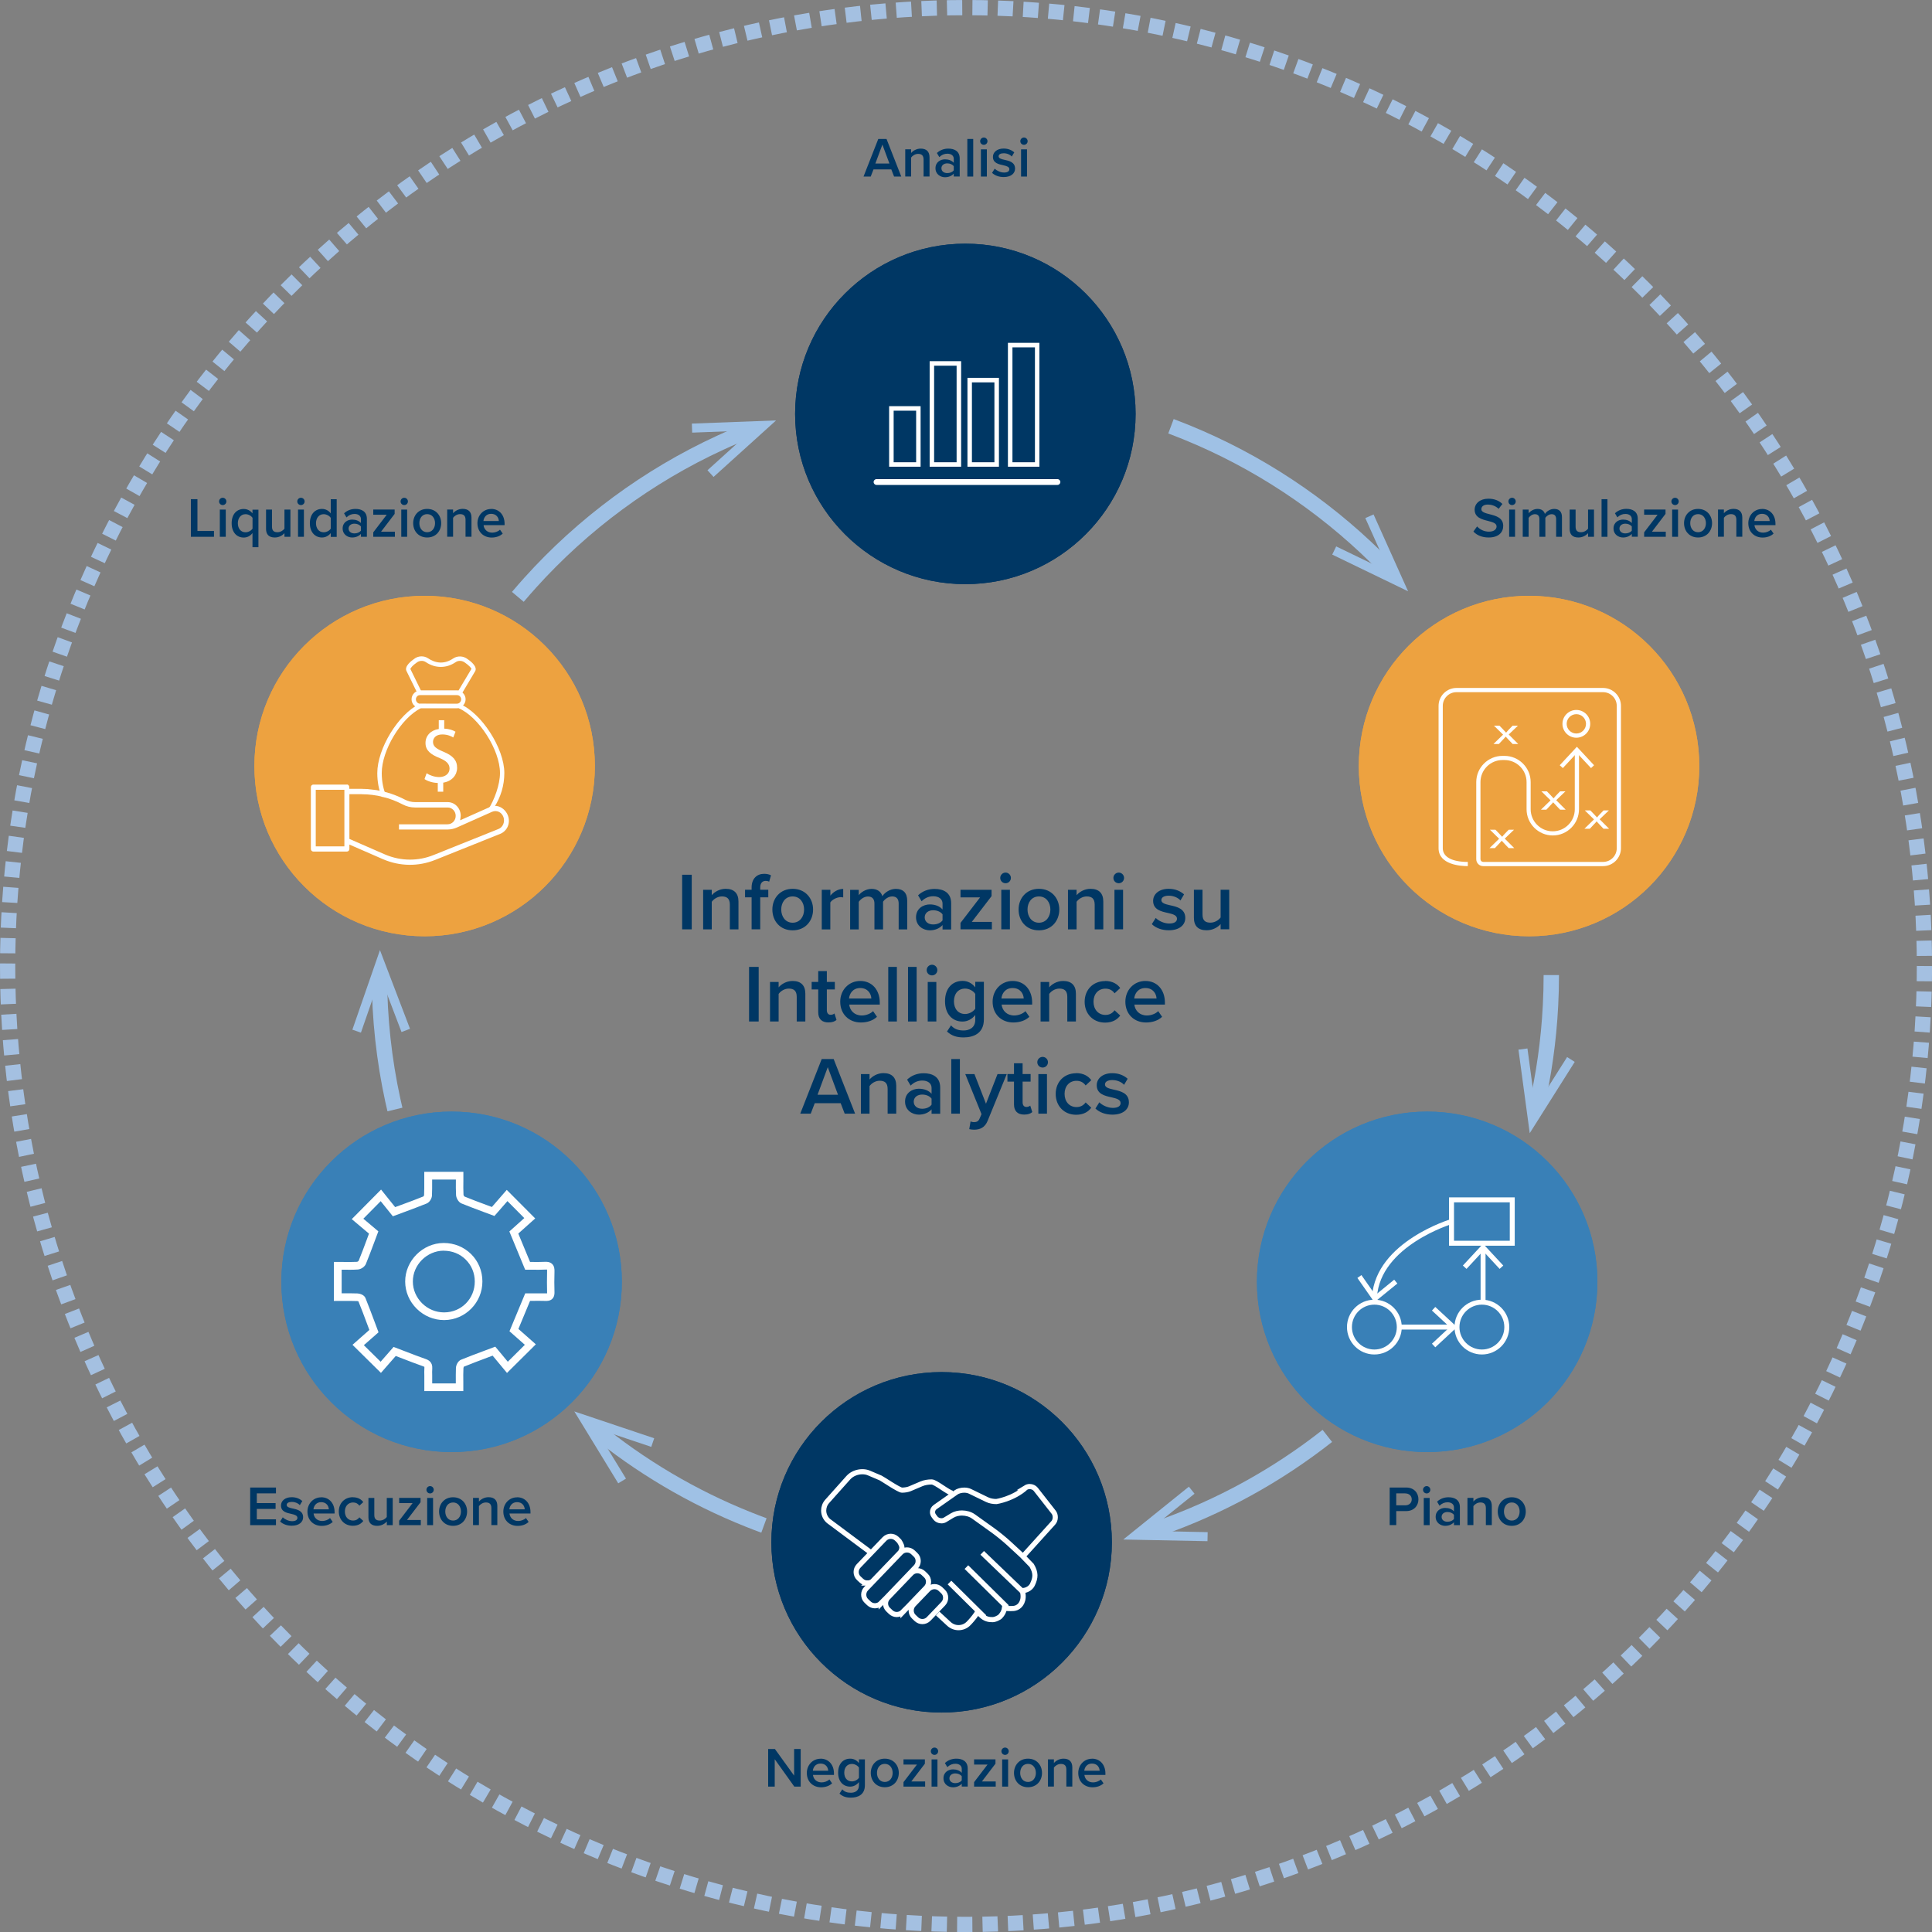 <?xml version="1.0" encoding="UTF-8"?>
<svg id="Layer_2" data-name="Layer 2" xmlns="http://www.w3.org/2000/svg" viewBox="0 0 311.75 311.75">
  <rect x="0" y="0" width="311.75" height="311.75" fill="#808080" stroke="none"/>
  <defs>
    <style>
      .cls-1 {
        fill: #eda240;
      }

      .cls-2 {
        stroke: #9fc1e5;
        stroke-width: 2.48px;
      }

      .cls-2, .cls-3, .cls-4, .cls-5 {
        fill: none;
        stroke-miterlimit: 10;
      }

      .cls-3 {
        stroke: #a4c0e1;
        stroke-dasharray: 2.46 1.64;
        stroke-width: 2.46px;
      }

      .cls-6 {
        fill: #003764;
      }

      .cls-4 {
        stroke-width: .8px;
      }

      .cls-4, .cls-5 {
        stroke: #fff;
      }

      .cls-5 {
        stroke-width: .83px;
      }

      .cls-7 {
        fill: #fff;
      }

      .cls-8 {
        fill: #9fc1e5;
      }

      .cls-9 {
        fill: #3980b7;
      }
    </style>
  </defs>
  <g id="Layer_5" data-name="Layer 5">
    <g>
      <g>
        <path class="cls-6" d="M238.35,84.95c.42.45,1.07.84,1.92.84s1.22-.43,1.22-.83c0-.55-.65-.71-1.38-.9-.99-.25-2.16-.54-2.16-1.82,0-1,.88-1.77,2.21-1.77.95,0,1.71.3,2.27.85l-.61.79c-.47-.47-1.12-.69-1.76-.69s-1.03.3-1.03.75.62.63,1.34.81c1,.25,2.19.56,2.19,1.88,0,1.01-.71,1.87-2.35,1.87-1.12,0-1.93-.39-2.46-.96l.59-.82Z"/>
        <path class="cls-6" d="M243.4,80.91c0-.33.27-.59.59-.59s.59.26.59.59-.26.59-.59.59-.59-.26-.59-.59ZM243.52,86.62v-4.39h.95v4.39h-.95Z"/>
        <path class="cls-6" d="M251.1,86.62v-2.86c0-.47-.21-.79-.72-.79-.43,0-.83.3-1.02.58v3.07h-.96v-2.86c0-.47-.21-.79-.73-.79-.42,0-.81.3-1.01.59v3.06h-.95v-4.39h.95v.6c.18-.27.76-.71,1.43-.71s1.06.33,1.2.81c.25-.4.84-.81,1.49-.81.81,0,1.26.44,1.26,1.33v3.17h-.95Z"/>
        <path class="cls-6" d="M256.25,86.62v-.58c-.32.35-.86.69-1.56.69-.95,0-1.41-.49-1.41-1.39v-3.11h.96v2.76c0,.68.35.89.88.89.48,0,.9-.27,1.13-.57v-3.08h.96v4.39h-.96Z"/>
        <path class="cls-6" d="M258.43,86.62v-6.07h.95v6.07h-.95Z"/>
        <path class="cls-6" d="M263.31,86.62v-.47c-.33.37-.84.58-1.42.58-.72,0-1.53-.48-1.53-1.46s.81-1.43,1.53-1.43c.59,0,1.1.19,1.42.56v-.65c0-.51-.42-.82-1.03-.82-.49,0-.92.18-1.3.55l-.39-.66c.51-.48,1.15-.71,1.85-.71.97,0,1.83.41,1.83,1.59v2.91h-.95ZM263.31,84.96c-.22-.3-.63-.46-1.05-.46-.54,0-.94.31-.94.79s.4.78.94.78c.42,0,.83-.15,1.05-.45v-.66Z"/>
        <path class="cls-6" d="M265.3,86.62v-.72l2.17-2.84h-2.17v-.84h3.45v.7l-2.19,2.87h2.23v.83h-3.48Z"/>
        <path class="cls-6" d="M269.7,80.91c0-.33.27-.59.59-.59s.59.26.59.59-.26.59-.59.59-.59-.26-.59-.59ZM269.82,86.62v-4.39h.95v4.39h-.95Z"/>
        <path class="cls-6" d="M271.74,84.42c0-1.25.86-2.3,2.26-2.3s2.26,1.05,2.26,2.3-.85,2.31-2.26,2.31-2.26-1.05-2.26-2.31ZM275.27,84.42c0-.77-.45-1.46-1.27-1.46s-1.26.68-1.26,1.46.45,1.46,1.26,1.46,1.27-.68,1.27-1.46Z"/>
        <path class="cls-6" d="M280.18,86.62v-2.75c0-.68-.35-.91-.88-.91-.49,0-.91.29-1.13.59v3.06h-.95v-4.39h.95v.6c.29-.35.85-.71,1.55-.71.95,0,1.42.51,1.42,1.41v3.09h-.96Z"/>
        <path class="cls-6" d="M284.33,82.12c1.32,0,2.16,1.01,2.16,2.39v.23h-3.39c.07.66.57,1.21,1.4,1.21.43,0,.94-.17,1.25-.48l.44.63c-.44.42-1.08.64-1.78.64-1.32,0-2.3-.92-2.3-2.31,0-1.27.93-2.3,2.23-2.3ZM283.09,84.07h2.47c-.02-.52-.37-1.16-1.24-1.16-.82,0-1.19.63-1.24,1.16Z"/>
      </g>
      <g>
        <path class="cls-6" d="M224.24,246.1v-6.07h2.66c1.27,0,1.98.87,1.98,1.9s-.72,1.9-1.98,1.9h-1.6v2.26h-1.06ZM226.76,240.97h-1.46v1.93h1.46c.6,0,1.04-.38,1.04-.96s-.44-.96-1.04-.96Z"/>
        <path class="cls-6" d="M229.62,240.39c0-.33.27-.59.59-.59s.59.26.59.59-.26.59-.59.59-.59-.26-.59-.59ZM229.74,246.1v-4.39h.95v4.39h-.95Z"/>
        <path class="cls-6" d="M234.61,246.1v-.47c-.33.37-.84.58-1.42.58-.72,0-1.53-.48-1.53-1.46s.81-1.43,1.53-1.43c.59,0,1.1.19,1.42.56v-.65c0-.51-.42-.82-1.03-.82-.49,0-.92.18-1.3.56l-.39-.66c.51-.48,1.15-.71,1.85-.71.97,0,1.83.41,1.83,1.59v2.91h-.95ZM234.61,244.44c-.22-.3-.63-.46-1.05-.46-.54,0-.94.31-.94.79s.4.78.94.78c.42,0,.83-.15,1.05-.45v-.66Z"/>
        <path class="cls-6" d="M239.76,246.1v-2.75c0-.68-.35-.91-.88-.91-.49,0-.91.29-1.13.59v3.06h-.96v-4.39h.96v.6c.29-.35.85-.71,1.55-.71.95,0,1.42.51,1.42,1.41v3.09h-.96Z"/>
        <path class="cls-6" d="M241.68,243.9c0-1.25.86-2.3,2.26-2.3s2.26,1.05,2.26,2.3-.85,2.31-2.26,2.31-2.26-1.05-2.26-2.31ZM245.21,243.9c0-.77-.45-1.46-1.27-1.46s-1.26.68-1.26,1.46.45,1.46,1.26,1.46,1.27-.68,1.27-1.46Z"/>
      </g>
      <g>
        <path class="cls-6" d="M128.17,288.29l-3.16-4.42v4.42h-1.06v-6.07h1.09l3.1,4.3v-4.3h1.06v6.07h-1.03Z"/>
        <path class="cls-6" d="M132.41,283.78c1.32,0,2.16,1.01,2.16,2.39v.23h-3.39c.07.66.57,1.21,1.4,1.21.43,0,.94-.17,1.25-.48l.44.63c-.44.42-1.08.64-1.78.64-1.32,0-2.3-.92-2.3-2.31,0-1.27.93-2.3,2.23-2.3ZM131.17,285.73h2.47c-.02-.52-.37-1.16-1.24-1.16-.82,0-1.19.63-1.24,1.16Z"/>
        <path class="cls-6" d="M135.91,288.72c.35.41.81.56,1.39.56.63,0,1.3-.29,1.3-1.19v-.53c-.34.44-.84.73-1.41.73-1.12,0-1.95-.81-1.95-2.25s.82-2.26,1.95-2.26c.56,0,1.06.25,1.41.72v-.61h.96v4.17c0,1.58-1.17,2.01-2.26,2.01-.75,0-1.3-.16-1.84-.65l.45-.69ZM138.6,285.22c-.21-.33-.68-.59-1.13-.59-.75,0-1.24.56-1.24,1.41s.48,1.41,1.24,1.41c.45,0,.92-.26,1.13-.59v-1.64Z"/>
        <path class="cls-6" d="M140.51,286.08c0-1.25.86-2.3,2.26-2.3s2.26,1.05,2.26,2.3-.85,2.31-2.26,2.31-2.26-1.05-2.26-2.31ZM144.04,286.08c0-.77-.45-1.46-1.27-1.46s-1.26.68-1.26,1.46.45,1.46,1.26,1.46,1.27-.68,1.27-1.46Z"/>
        <path class="cls-6" d="M145.79,288.29v-.72l2.17-2.84h-2.17v-.84h3.45v.7l-2.19,2.87h2.23v.83h-3.48Z"/>
        <path class="cls-6" d="M150.2,282.58c0-.33.27-.59.59-.59s.59.26.59.59-.26.59-.59.59-.59-.26-.59-.59ZM150.32,288.29v-4.39h.95v4.39h-.95Z"/>
        <path class="cls-6" d="M155.19,288.29v-.47c-.33.37-.84.58-1.42.58-.72,0-1.53-.48-1.53-1.46s.81-1.43,1.53-1.43c.59,0,1.1.19,1.42.56v-.65c0-.51-.42-.82-1.03-.82-.49,0-.92.18-1.3.55l-.39-.66c.51-.48,1.15-.71,1.85-.71.97,0,1.83.41,1.83,1.59v2.91h-.96ZM155.19,286.62c-.22-.3-.63-.46-1.05-.46-.54,0-.94.31-.94.79s.4.78.94.78c.42,0,.83-.15,1.05-.45v-.66Z"/>
        <path class="cls-6" d="M157.18,288.29v-.72l2.17-2.84h-2.17v-.84h3.45v.7l-2.19,2.87h2.23v.83h-3.48Z"/>
        <path class="cls-6" d="M161.59,282.58c0-.33.27-.59.59-.59s.59.26.59.59-.26.59-.59.59-.59-.26-.59-.59ZM161.71,288.29v-4.39h.96v4.39h-.96Z"/>
        <path class="cls-6" d="M163.62,286.08c0-1.25.86-2.3,2.26-2.3s2.26,1.05,2.26,2.3-.85,2.31-2.26,2.31-2.26-1.05-2.26-2.31ZM167.15,286.08c0-.77-.45-1.46-1.27-1.46s-1.26.68-1.26,1.46.45,1.46,1.26,1.46,1.27-.68,1.27-1.46Z"/>
        <path class="cls-6" d="M172.07,288.29v-2.75c0-.68-.35-.91-.88-.91-.49,0-.91.29-1.13.59v3.06h-.96v-4.39h.96v.6c.29-.35.85-.71,1.55-.71.95,0,1.42.51,1.42,1.41v3.09h-.96Z"/>
        <path class="cls-6" d="M176.21,283.78c1.32,0,2.16,1.01,2.16,2.39v.23h-3.39c.07.66.57,1.21,1.4,1.21.43,0,.94-.17,1.25-.48l.44.63c-.44.42-1.08.64-1.78.64-1.32,0-2.3-.92-2.3-2.31,0-1.27.93-2.3,2.23-2.3ZM174.97,285.73h2.47c-.02-.52-.37-1.16-1.24-1.16-.82,0-1.19.63-1.24,1.16Z"/>
      </g>
      <g>
        <path class="cls-6" d="M40.37,246.1v-6.07h4.16v.94h-3.09v1.57h3.03v.94h-3.03v1.68h3.09v.94h-4.16Z"/>
        <path class="cls-6" d="M45.64,244.84c.31.32.92.62,1.49.62s.86-.21.86-.54c0-.38-.46-.52-1-.64-.75-.16-1.65-.36-1.65-1.35,0-.72.62-1.34,1.73-1.34.75,0,1.31.26,1.71.62l-.4.67c-.26-.3-.75-.53-1.3-.53-.5,0-.82.18-.82.49,0,.34.44.46.95.57.76.16,1.7.38,1.7,1.42,0,.77-.65,1.36-1.83,1.36-.75,0-1.43-.24-1.88-.68l.44-.69Z"/>
        <path class="cls-6" d="M51.83,241.6c1.32,0,2.16,1.01,2.16,2.39v.23h-3.39c.07.66.57,1.21,1.4,1.21.43,0,.94-.17,1.25-.48l.44.63c-.44.42-1.08.64-1.78.64-1.32,0-2.3-.92-2.3-2.31,0-1.27.93-2.3,2.23-2.3ZM50.59,243.55h2.47c-.02-.52-.37-1.16-1.24-1.16-.82,0-1.19.63-1.24,1.16Z"/>
        <path class="cls-6" d="M56.94,241.6c.85,0,1.37.36,1.68.78l-.63.58c-.25-.35-.58-.52-1.01-.52-.8,0-1.33.6-1.33,1.46s.53,1.46,1.33,1.46c.43,0,.76-.18,1.01-.52l.63.58c-.31.42-.83.78-1.68.78-1.34,0-2.27-.97-2.27-2.31s.94-2.3,2.27-2.3Z"/>
        <path class="cls-6" d="M62.42,246.1v-.58c-.32.35-.86.69-1.56.69-.95,0-1.41-.49-1.41-1.39v-3.11h.95v2.76c0,.68.35.89.88.89.48,0,.9-.27,1.13-.57v-3.08h.96v4.39h-.96Z"/>
        <path class="cls-6" d="M64.41,246.1v-.72l2.17-2.84h-2.17v-.84h3.45v.7l-2.19,2.87h2.23v.83h-3.48Z"/>
        <path class="cls-6" d="M68.81,240.39c0-.33.27-.59.59-.59s.59.26.59.59-.26.59-.59.59-.59-.26-.59-.59ZM68.93,246.1v-4.39h.95v4.39h-.95Z"/>
        <path class="cls-6" d="M70.85,243.9c0-1.25.86-2.3,2.26-2.3s2.26,1.05,2.26,2.3-.85,2.31-2.26,2.31-2.26-1.05-2.26-2.31ZM74.38,243.9c0-.77-.45-1.46-1.27-1.46s-1.26.68-1.26,1.46.45,1.46,1.26,1.46,1.27-.68,1.27-1.46Z"/>
        <path class="cls-6" d="M79.29,246.1v-2.75c0-.68-.35-.91-.88-.91-.49,0-.91.29-1.13.59v3.06h-.95v-4.39h.95v.6c.29-.35.85-.71,1.55-.71.95,0,1.42.51,1.42,1.41v3.09h-.96Z"/>
        <path class="cls-6" d="M83.44,241.6c1.32,0,2.16,1.01,2.16,2.39v.23h-3.39c.07.66.57,1.21,1.4,1.21.43,0,.94-.17,1.25-.48l.44.63c-.44.42-1.08.64-1.78.64-1.32,0-2.3-.92-2.3-2.31,0-1.27.93-2.3,2.23-2.3ZM82.2,243.55h2.47c-.02-.52-.37-1.16-1.24-1.16-.82,0-1.19.63-1.24,1.16Z"/>
      </g>
      <g>
        <path class="cls-6" d="M30.8,86.62v-6.07h1.06v5.13h2.67v.94h-3.74Z"/>
        <path class="cls-6" d="M35.35,80.91c0-.33.27-.59.59-.59s.59.26.59.59-.26.59-.59.59-.59-.26-.59-.59ZM35.47,86.62v-4.39h.96v4.39h-.96Z"/>
        <path class="cls-6" d="M41.7,88.3h-.96v-2.28c-.35.47-.85.72-1.41.72-1.14,0-1.95-.86-1.95-2.31s.81-2.3,1.95-2.3c.57,0,1.08.27,1.41.71v-.6h.96v6.07ZM40.75,83.56c-.21-.33-.68-.59-1.13-.59-.75,0-1.24.61-1.24,1.46s.48,1.46,1.24,1.46c.45,0,.92-.27,1.13-.59v-1.74Z"/>
        <path class="cls-6" d="M45.9,86.62v-.58c-.32.35-.86.69-1.56.69-.95,0-1.41-.49-1.41-1.39v-3.11h.96v2.76c0,.68.35.89.88.89.48,0,.9-.27,1.13-.57v-3.08h.96v4.39h-.96Z"/>
        <path class="cls-6" d="M47.97,80.91c0-.33.27-.59.59-.59s.59.26.59.59-.26.59-.59.59-.59-.26-.59-.59ZM48.09,86.62v-4.39h.95v4.39h-.95Z"/>
        <path class="cls-6" d="M53.37,86.62v-.6c-.34.44-.85.71-1.41.71-1.13,0-1.96-.86-1.96-2.3s.82-2.31,1.96-2.31c.55,0,1.06.25,1.41.72v-2.28h.96v6.07h-.96ZM53.37,83.56c-.22-.33-.68-.59-1.14-.59-.75,0-1.24.61-1.24,1.46s.48,1.46,1.24,1.46c.45,0,.92-.25,1.14-.58v-1.75Z"/>
        <path class="cls-6" d="M58.24,86.62v-.47c-.33.37-.84.58-1.42.58-.72,0-1.53-.48-1.53-1.46s.81-1.43,1.53-1.43c.59,0,1.1.19,1.42.56v-.65c0-.51-.42-.82-1.03-.82-.49,0-.92.18-1.3.56l-.39-.66c.51-.48,1.15-.71,1.85-.71.97,0,1.83.41,1.83,1.59v2.91h-.95ZM58.24,84.96c-.22-.3-.63-.46-1.05-.46-.54,0-.94.31-.94.79s.4.78.94.78c.42,0,.83-.15,1.05-.45v-.66Z"/>
        <path class="cls-6" d="M60.23,86.62v-.72l2.17-2.84h-2.17v-.84h3.45v.7l-2.19,2.87h2.23v.83h-3.48Z"/>
        <path class="cls-6" d="M64.64,80.91c0-.33.27-.59.59-.59s.59.26.59.59-.26.59-.59.59-.59-.26-.59-.59ZM64.75,86.62v-4.39h.95v4.39h-.95Z"/>
        <path class="cls-6" d="M66.67,84.42c0-1.25.86-2.3,2.26-2.3s2.26,1.05,2.26,2.3-.85,2.31-2.26,2.31-2.26-1.05-2.26-2.31ZM70.2,84.42c0-.77-.45-1.46-1.27-1.46s-1.26.68-1.26,1.46.45,1.46,1.26,1.46,1.27-.68,1.27-1.46Z"/>
        <path class="cls-6" d="M75.12,86.62v-2.75c0-.68-.35-.91-.88-.91-.49,0-.91.29-1.13.59v3.06h-.95v-4.39h.95v.6c.29-.35.85-.71,1.55-.71.95,0,1.42.51,1.42,1.41v3.09h-.96Z"/>
        <path class="cls-6" d="M79.26,82.12c1.32,0,2.16,1.01,2.16,2.39v.23h-3.39c.07.66.57,1.21,1.4,1.21.43,0,.94-.17,1.25-.48l.44.63c-.44.42-1.08.64-1.78.64-1.32,0-2.3-.92-2.3-2.31,0-1.27.93-2.3,2.23-2.3ZM78.02,84.07h2.47c-.02-.52-.37-1.16-1.24-1.16-.82,0-1.19.63-1.24,1.16Z"/>
      </g>
      <g>
        <path class="cls-6" d="M144.27,28.49l-.45-1.16h-2.87l-.45,1.16h-1.16l2.38-6.07h1.33l2.38,6.07h-1.16ZM142.39,23.32l-1.14,3.07h2.27l-1.14-3.07Z"/>
        <path class="cls-6" d="M149.03,28.49v-2.75c0-.68-.35-.91-.88-.91-.49,0-.91.29-1.13.59v3.06h-.95v-4.39h.95v.6c.29-.35.85-.71,1.55-.71.95,0,1.42.51,1.42,1.41v3.09h-.96Z"/>
        <path class="cls-6" d="M153.9,28.49v-.47c-.33.37-.84.58-1.42.58-.72,0-1.53-.48-1.53-1.46s.81-1.43,1.53-1.43c.59,0,1.1.19,1.42.56v-.65c0-.51-.42-.82-1.03-.82-.49,0-.92.18-1.3.55l-.39-.66c.51-.48,1.15-.71,1.85-.71.97,0,1.83.41,1.83,1.59v2.91h-.96ZM153.9,26.82c-.22-.3-.63-.46-1.05-.46-.54,0-.94.31-.94.79s.4.78.94.78c.42,0,.83-.15,1.05-.45v-.66Z"/>
        <path class="cls-6" d="M156.09,28.49v-6.07h.95v6.07h-.95Z"/>
        <path class="cls-6" d="M158.16,22.78c0-.33.27-.59.59-.59s.59.26.59.59-.26.59-.59.59-.59-.26-.59-.59ZM158.28,28.49v-4.39h.96v4.39h-.96Z"/>
        <path class="cls-6" d="M160.52,27.22c.31.32.92.62,1.49.62s.86-.21.86-.54c0-.38-.46-.52-1-.64-.75-.16-1.65-.36-1.65-1.35,0-.72.62-1.34,1.73-1.34.75,0,1.31.26,1.71.62l-.4.67c-.26-.3-.75-.53-1.3-.53-.5,0-.82.18-.82.49,0,.34.44.46.95.57.76.16,1.7.38,1.7,1.42,0,.77-.65,1.36-1.83,1.36-.75,0-1.43-.24-1.88-.68l.44-.69Z"/>
        <path class="cls-6" d="M164.64,22.78c0-.33.27-.59.59-.59s.59.26.59.59-.26.59-.59.59-.59-.26-.59-.59ZM164.76,28.49v-4.39h.96v4.39h-.96Z"/>
      </g>
      <g>
        <path class="cls-2" d="M188.95,68.78c1.57.59,3.12,1.22,4.65,1.89,11.37,4.97,21.57,12.11,30.09,20.9.25.26.5.52.75.78"/>
        <polygon class="cls-8" points="214.97 89.49 215.61 88.17 224.23 92.34 220.31 83.6 221.64 83.01 227.21 95.41 214.97 89.49"/>
      </g>
      <g>
        <path class="cls-2" d="M83.56,96.31c.65-.77,1.32-1.53,2-2.29,8.54-9.47,18.97-17.2,30.7-22.6,1.67-.77,3.36-1.49,5.08-2.16"/>
        <polygon class="cls-8" points="115.14 76.96 114.16 75.88 121.27 69.45 111.69 69.81 111.64 68.35 125.23 67.84 115.14 76.96"/>
      </g>
      <g>
        <path class="cls-2" d="M63.73,179.03c-.12-.49-.23-.99-.34-1.48-1.41-6.48-2.16-13.21-2.17-20.11"/>
        <polygon class="cls-8" points="66.16 166.01 64.79 166.53 61.38 157.58 58.24 166.63 56.86 166.15 61.31 153.31 66.16 166.01"/>
      </g>
      <g>
        <path class="cls-2" d="M123.27,246.15c-.82-.3-1.64-.61-2.45-.94-9.12-3.63-17.54-8.64-25.01-14.77"/>
        <polygon class="cls-8" points="105.56 232.08 105.09 233.47 96.01 230.42 101.01 238.59 99.76 239.35 92.67 227.75 105.56 232.08"/>
      </g>
      <g>
        <path class="cls-2" d="M214.18,231.7c-.51.4-1.03.8-1.56,1.2-8.2,6.18-17.45,11.06-27.42,14.32"/>
        <polygon class="cls-8" points="191.84 239.89 192.75 241.03 185.29 247.03 194.87 247.23 194.84 248.69 181.25 248.42 191.84 239.89"/>
      </g>
      <g>
        <path class="cls-2" d="M250.32,157.34c0,1.66-.04,3.31-.13,4.94-.29,5.66-1.08,11.2-2.33,16.56"/>
        <polygon class="cls-8" points="245.02 169.37 246.47 169.18 247.75 178.67 252.87 170.57 254.1 171.35 246.84 182.85 245.02 169.37"/>
      </g>
      <circle class="cls-1" cx="246.73" cy="123.61" r="27.47"/>
      <circle class="cls-1" cx="68.52" cy="123.61" r="27.47"/>
      <circle class="cls-9" cx="230.29" cy="206.84" r="27.47"/>
      <circle class="cls-6" cx="151.94" cy="248.87" r="27.47"/>
      <circle class="cls-6" cx="155.77" cy="66.79" r="27.47"/>
      <circle class="cls-9" cx="72.87" cy="206.84" r="27.47"/>
      <circle class="cls-1" cx="246.73" cy="123.61" r="27.47"/>
      <circle class="cls-1" cx="68.52" cy="123.61" r="27.47"/>
      <circle class="cls-9" cx="230.29" cy="206.84" r="27.47"/>
      <circle class="cls-6" cx="151.94" cy="248.87" r="27.47"/>
      <circle class="cls-6" cx="155.77" cy="66.79" r="27.47"/>
      <circle class="cls-9" cx="72.87" cy="206.84" r="27.47"/>
      <g>
        <path class="cls-6" d="M110.07,149.96v-8.81h1.55v8.81h-1.55Z"/>
        <path class="cls-6" d="M117.77,149.96v-3.99c0-.99-.5-1.32-1.28-1.32-.71,0-1.32.42-1.64.86v4.45h-1.39v-6.38h1.39v.87c.42-.5,1.24-1.03,2.25-1.03,1.37,0,2.06.74,2.06,2.05v4.49h-1.39Z"/>
        <path class="cls-6" d="M122.67,144.79v5.17h-1.39v-5.17h-1.06v-1.22h1.06v-.36c0-1.43.85-2.21,2.02-2.21.44,0,.83.09,1.11.25l-.3,1.02c-.16-.09-.36-.13-.55-.13-.54,0-.89.36-.89,1.07v.36h1.3v1.22h-1.3Z"/>
        <path class="cls-6" d="M124.63,146.76c0-1.82,1.26-3.34,3.28-3.34s3.29,1.52,3.29,3.34-1.24,3.36-3.29,3.36-3.28-1.52-3.28-3.36ZM129.75,146.76c0-1.12-.66-2.11-1.85-2.11s-1.84.99-1.84,2.11.66,2.13,1.84,2.13,1.85-.99,1.85-2.13Z"/>
        <path class="cls-6" d="M132.6,149.96v-6.38h1.39v.94c.48-.61,1.24-1.08,2.07-1.08v1.37c-.12-.03-.26-.04-.44-.04-.58,0-1.36.4-1.64.85v4.35h-1.39Z"/>
        <path class="cls-6" d="M145.01,149.96v-4.16c0-.69-.3-1.15-1.04-1.15-.62,0-1.2.44-1.48.85v4.47h-1.39v-4.16c0-.69-.3-1.15-1.06-1.15-.61,0-1.18.44-1.47.86v4.45h-1.39v-6.38h1.39v.87c.26-.4,1.11-1.03,2.07-1.03s1.53.48,1.74,1.18c.37-.58,1.22-1.18,2.17-1.18,1.18,0,1.84.63,1.84,1.93v4.61h-1.39Z"/>
        <path class="cls-6" d="M152.09,149.96v-.69c-.48.54-1.22.85-2.06.85-1.04,0-2.22-.7-2.22-2.11s1.18-2.07,2.22-2.07c.86,0,1.6.28,2.06.82v-.95c0-.74-.61-1.19-1.49-1.19-.71,0-1.33.26-1.89.81l-.57-.96c.74-.7,1.67-1.03,2.68-1.03,1.41,0,2.66.59,2.66,2.31v4.23h-1.39ZM152.09,147.54c-.32-.44-.91-.66-1.52-.66-.78,0-1.36.45-1.36,1.15s.58,1.14,1.36,1.14c.61,0,1.2-.22,1.52-.66v-.96Z"/>
        <path class="cls-6" d="M154.99,149.96v-1.04l3.16-4.12h-3.16v-1.22h5.01v1.02l-3.19,4.16h3.24v1.2h-5.06Z"/>
        <path class="cls-6" d="M161.4,141.66c0-.48.4-.86.86-.86s.86.38.86.86-.38.86-.86.86-.86-.38-.86-.86ZM161.57,149.96v-6.38h1.39v6.38h-1.39Z"/>
        <path class="cls-6" d="M164.36,146.76c0-1.82,1.26-3.34,3.28-3.34s3.29,1.52,3.29,3.34-1.24,3.36-3.29,3.36-3.28-1.52-3.28-3.36ZM169.49,146.76c0-1.12-.66-2.11-1.85-2.11s-1.84.99-1.84,2.11.66,2.13,1.84,2.13,1.85-.99,1.85-2.13Z"/>
        <path class="cls-6" d="M176.64,149.96v-3.99c0-.99-.5-1.32-1.28-1.32-.71,0-1.32.42-1.64.86v4.45h-1.39v-6.38h1.39v.87c.42-.5,1.24-1.03,2.25-1.03,1.37,0,2.06.74,2.06,2.05v4.49h-1.39Z"/>
        <path class="cls-6" d="M179.66,141.66c0-.48.4-.86.86-.86s.86.38.86.86-.38.86-.86.86-.86-.38-.86-.86ZM179.83,149.96v-6.38h1.39v6.38h-1.39Z"/>
        <path class="cls-6" d="M186.49,148.12c.45.46,1.33.9,2.17.9s1.26-.3,1.26-.78c0-.55-.67-.75-1.45-.92-1.1-.24-2.4-.53-2.4-1.96,0-1.04.9-1.94,2.51-1.94,1.08,0,1.9.38,2.48.9l-.58.98c-.38-.44-1.1-.77-1.89-.77-.73,0-1.19.26-1.19.71,0,.49.63.66,1.39.83,1.11.24,2.47.55,2.47,2.06,0,1.12-.94,1.98-2.66,1.98-1.08,0-2.07-.34-2.74-.99l.63-1Z"/>
        <path class="cls-6" d="M196.96,149.96v-.85c-.46.52-1.26,1-2.26,1-1.37,0-2.05-.71-2.05-2.02v-4.52h1.39v4.02c0,.99.5,1.29,1.28,1.29.7,0,1.31-.4,1.64-.83v-4.48h1.39v6.38h-1.39Z"/>
        <path class="cls-6" d="M120.87,164.83v-8.81h1.55v8.81h-1.55Z"/>
        <path class="cls-6" d="M128.56,164.83v-3.99c0-.99-.5-1.32-1.28-1.32-.71,0-1.32.42-1.64.86v4.45h-1.39v-6.38h1.39v.87c.42-.5,1.24-1.03,2.25-1.03,1.37,0,2.06.74,2.06,2.05v4.49h-1.39Z"/>
        <path class="cls-6" d="M132.03,163.35v-3.69h-1.06v-1.22h1.06v-1.74h1.39v1.74h1.29v1.22h-1.29v3.34c0,.44.21.75.61.75.26,0,.52-.11.62-.22l.33,1.04c-.25.24-.66.41-1.31.41-1.07,0-1.64-.58-1.64-1.64Z"/>
        <path class="cls-6" d="M138.81,158.29c1.92,0,3.15,1.47,3.15,3.48v.33h-4.93c.11.96.83,1.76,2.04,1.76.62,0,1.36-.25,1.81-.7l.63.91c-.63.61-1.57.92-2.59.92-1.92,0-3.34-1.33-3.34-3.36,0-1.85,1.35-3.34,3.24-3.34ZM137.01,161.12h3.59c-.03-.75-.54-1.69-1.8-1.69-1.19,0-1.73.91-1.8,1.69Z"/>
        <path class="cls-6" d="M143.33,164.83v-8.81h1.39v8.81h-1.39Z"/>
        <path class="cls-6" d="M146.52,164.83v-8.81h1.39v8.81h-1.39Z"/>
        <path class="cls-6" d="M149.53,156.53c0-.48.4-.86.86-.86s.86.38.86.86-.38.86-.86.86-.86-.38-.86-.86ZM149.7,164.83v-6.38h1.39v6.38h-1.39Z"/>
        <path class="cls-6" d="M153.46,165.46c.52.59,1.18.82,2.02.82.91,0,1.89-.42,1.89-1.73v-.77c-.49.63-1.22,1.06-2.05,1.06-1.63,0-2.83-1.18-2.83-3.28s1.19-3.28,2.83-3.28c.81,0,1.53.37,2.05,1.04v-.89h1.39v6.05c0,2.3-1.7,2.92-3.28,2.92-1.08,0-1.89-.24-2.67-.95l.65-1ZM157.37,160.38c-.3-.48-.99-.86-1.64-.86-1.1,0-1.8.82-1.8,2.05s.7,2.05,1.8,2.05c.65,0,1.33-.38,1.64-.86v-2.38Z"/>
        <path class="cls-6" d="M163.4,158.29c1.92,0,3.15,1.47,3.15,3.48v.33h-4.93c.11.96.83,1.76,2.04,1.76.62,0,1.36-.25,1.81-.7l.63.91c-.63.61-1.57.92-2.59.92-1.92,0-3.34-1.33-3.34-3.36,0-1.85,1.35-3.34,3.24-3.34ZM161.6,161.12h3.59c-.03-.75-.54-1.69-1.8-1.69-1.19,0-1.73.91-1.8,1.69Z"/>
        <path class="cls-6" d="M172.22,164.83v-3.99c0-.99-.5-1.32-1.28-1.32-.71,0-1.32.42-1.64.86v4.45h-1.39v-6.38h1.39v.87c.42-.5,1.24-1.03,2.25-1.03,1.37,0,2.06.74,2.06,2.05v4.49h-1.39Z"/>
        <path class="cls-6" d="M178.32,158.29c1.24,0,2,.53,2.44,1.14l-.91.85c-.36-.5-.85-.75-1.47-.75-1.16,0-1.93.87-1.93,2.11s.77,2.13,1.93,2.13c.62,0,1.11-.26,1.47-.75l.91.85c-.45.61-1.2,1.14-2.44,1.14-1.94,0-3.3-1.41-3.3-3.36s1.36-3.34,3.3-3.34Z"/>
        <path class="cls-6" d="M184.82,158.29c1.92,0,3.15,1.47,3.15,3.48v.33h-4.93c.11.96.83,1.76,2.04,1.76.62,0,1.36-.25,1.81-.7l.63.91c-.63.61-1.57.92-2.59.92-1.92,0-3.34-1.33-3.34-3.36,0-1.85,1.35-3.34,3.24-3.34ZM183.03,161.12h3.59c-.03-.75-.54-1.69-1.8-1.69-1.19,0-1.73.91-1.8,1.69Z"/>
        <path class="cls-6" d="M136.3,179.7l-.65-1.69h-4.18l-.65,1.69h-1.69l3.46-8.81h1.93l3.46,8.81h-1.69ZM133.57,172.2l-1.65,4.45h3.3l-1.65-4.45Z"/>
        <path class="cls-6" d="M143.23,179.7v-3.99c0-.99-.5-1.32-1.28-1.32-.71,0-1.32.42-1.64.86v4.45h-1.39v-6.38h1.39v.87c.42-.5,1.24-1.03,2.25-1.03,1.37,0,2.06.74,2.06,2.05v4.49h-1.39Z"/>
        <path class="cls-6" d="M150.32,179.7v-.69c-.48.54-1.22.85-2.06.85-1.04,0-2.22-.7-2.22-2.11s1.18-2.07,2.22-2.07c.86,0,1.6.28,2.06.82v-.95c0-.74-.61-1.19-1.49-1.19-.71,0-1.33.26-1.89.81l-.57-.96c.74-.7,1.67-1.03,2.68-1.03,1.41,0,2.66.59,2.66,2.31v4.23h-1.39ZM150.32,177.28c-.32-.44-.91-.66-1.52-.66-.78,0-1.36.45-1.36,1.15s.58,1.14,1.36,1.14c.61,0,1.2-.22,1.52-.66v-.96Z"/>
        <path class="cls-6" d="M153.5,179.7v-8.81h1.39v8.81h-1.39Z"/>
        <path class="cls-6" d="M156.62,180.96c.15.07.37.11.53.11.44,0,.73-.13.91-.56l.32-.73-2.62-6.46h1.48l1.86,4.78,1.86-4.78h1.49l-3.08,7.53c-.44,1.08-1.2,1.43-2.19,1.44-.2,0-.58-.04-.78-.09l.21-1.24Z"/>
        <path class="cls-6" d="M163.62,178.22v-3.69h-1.06v-1.22h1.06v-1.74h1.39v1.74h1.29v1.22h-1.29v3.34c0,.44.21.75.61.75.26,0,.52-.11.62-.22l.33,1.04c-.25.24-.66.41-1.31.41-1.07,0-1.64-.58-1.64-1.64Z"/>
        <path class="cls-6" d="M167.38,171.4c0-.48.4-.86.86-.86s.86.38.86.86-.38.86-.86.86-.86-.38-.86-.86ZM167.55,179.7v-6.38h1.39v6.38h-1.39Z"/>
        <path class="cls-6" d="M173.65,173.16c1.24,0,2,.53,2.44,1.14l-.91.85c-.36-.5-.85-.75-1.47-.75-1.16,0-1.93.87-1.93,2.11s.77,2.13,1.93,2.13c.62,0,1.11-.26,1.47-.75l.91.85c-.45.61-1.2,1.14-2.44,1.14-1.94,0-3.3-1.41-3.3-3.36s1.36-3.34,3.3-3.34Z"/>
        <path class="cls-6" d="M177.39,177.87c.45.46,1.33.9,2.17.9s1.26-.3,1.26-.78c0-.55-.67-.75-1.45-.92-1.1-.24-2.4-.53-2.4-1.96,0-1.04.9-1.94,2.51-1.94,1.08,0,1.9.38,2.48.9l-.58.98c-.38-.44-1.1-.77-1.89-.77-.73,0-1.19.26-1.19.71,0,.49.63.66,1.39.83,1.11.24,2.47.55,2.47,2.06,0,1.12-.94,1.98-2.66,1.98-1.08,0-2.07-.34-2.74-.99l.63-1Z"/>
      </g>
      <g>
        <rect class="cls-4" x="234.22" y="193.61" width="9.8" height="7"/>
        <g>
          <line class="cls-4" x1="239.31" y1="201.57" x2="239.31" y2="210.03"/>
          <polygon class="cls-7" points="236.05 204.21 236.64 204.75 239.31 201.87 241.98 204.75 242.57 204.21 239.31 200.7 236.05 204.21"/>
        </g>
        <g>
          <line class="cls-4" x1="234.24" y1="214.14" x2="225.79" y2="214.14"/>
          <polygon class="cls-7" points="231.6 210.89 231.06 211.47 233.94 214.14 231.06 216.82 231.6 217.4 235.11 214.14 231.6 210.89"/>
        </g>
        <circle class="cls-4" cx="239.12" cy="214.14" r="4.02"/>
        <circle class="cls-4" cx="221.77" cy="214.14" r="4.02"/>
        <g>
          <path class="cls-4" d="M234.22,197.11s-11.85,3.56-12.43,12.16"/>
          <polygon class="cls-7" points="219.03 206.21 219.68 205.75 221.93 208.97 224.97 206.49 225.48 207.11 221.77 210.13 219.03 206.21"/>
        </g>
      </g>
      <path class="cls-7" d="M74.79,224.47h-6.32v-2.48c-.01-.42-.02-.85.01-1.27,0-.12,0-.16,0-.16h0s-.05-.04-.25-.11c-1.05-.37-2.09-.77-3.28-1.23l-1.09-.42-2.39,2.73-4.59-4.53,2.72-2.4-.33-.88c-.5-1.35-.95-2.54-1.43-3.72-.06-.03-.15-.06-.21-.06-.73-.03-1.47-.02-2.23-.02h-1.53s0-6.29,0-6.29h1.49c.75.01,1.51.02,2.26-.02.07-.01.21-.1.25-.16.44-1.08.86-2.19,1.32-3.44l.35-.95-2.78-2.34,4.73-4.77,2.27,2.83,1.01-.37c1.3-.48,2.45-.9,3.57-1.36,0-.01.08-.14.09-.19.04-.74.03-1.49.03-2.26v-1.51s6.31,0,6.31,0v1.46c-.01.74-.02,1.49.02,2.23,0,.08.09.24.15.29,1.1.45,2.24.88,3.51,1.35l.92.34,2.4-2.76,4.59,4.61-2.73,2.44,1.9,4.58h.34c.65,0,1.36.02,2.06-.02.19-.01.77-.04,1.17.35.36.35.38.85.37,1.2-.04,1.18-.03,2.37,0,3.38,0,.17.01.68-.35,1.04-.36.36-.88.34-1.05.34-.73-.02-1.46-.02-2.14-.01h-.4s-1.88,4.53-1.88,4.53l2.81,2.48-.47.47c-1.27,1.27-2.43,2.41-3.7,3.67l-.48.48-2.32-2.79-.91.34c-1.37.52-2.57.96-3.75,1.45.02,0-.05.15-.05.22-.04.72-.03,1.45-.02,2.2v1.5ZM69.71,223.23h3.84v-.25c0-.78-.01-1.53.02-2.27.03-.48.35-1.11.82-1.3,1.19-.49,2.4-.94,3.79-1.46l1.74-.65,2.02,2.43c.93-.92,1.82-1.8,2.75-2.73l-2.48-2.19,2.54-6.11h1.22c.69,0,1.43-.01,2.18,0,.05,0,.1,0,.13,0,0-.02,0-.06,0-.12-.02-1.03-.04-2.24,0-3.45,0-.15,0-.23-.02-.27-.02,0-.05,0-.12,0-.03,0-.06,0-.1,0-.73.04-1.47.03-2.14.02h-1.16s-2.55-6.17-2.55-6.17l2.41-2.16-2.72-2.74-2.1,2.4-1.72-.64c-1.28-.48-2.44-.91-3.59-1.38-.49-.2-.85-.86-.88-1.34-.04-.77-.04-1.54-.03-2.31v-.21s-3.83,0-3.83,0v.26c0,.8.01,1.57-.03,2.34-.02.45-.37,1.07-.86,1.27-1.14.46-2.29.89-3.61,1.38l-1.84.68-1.96-2.44-2.8,2.83,2.42,2.04-.66,1.76c-.47,1.25-.89,2.38-1.35,3.5-.19.46-.79.87-1.32.9-.78.05-1.56.04-2.35.03h-.24s0,3.81,0,3.81h.28c.78,0,1.53-.01,2.29.02.39.02,1.07.24,1.27.74.49,1.22.96,2.45,1.48,3.85l.63,1.68-2.37,2.08,2.71,2.67,2.09-2.39,1.91.73c1.17.45,2.19.85,3.24,1.21.5.17,1.15.52,1.09,1.53-.03.39-.02.78-.01,1.16v1.26ZM57.81,209.91s0,0,0,0c0,0,0,0,0,0ZM71.66,213.01c-1.66,0-3.22-.65-4.42-1.83-1.19-1.18-1.85-2.73-1.86-4.37-.02-3.36,2.82-6.22,6.19-6.24h.04c1.68,0,3.24.64,4.41,1.79,1.17,1.16,1.82,2.73,1.82,4.41h0c.01,3.41-2.74,6.21-6.14,6.24h-.05ZM71.61,201.81h-.03c-2.7.02-4.98,2.3-4.96,4.99,0,1.31.54,2.55,1.49,3.5.96.95,2.22,1.47,3.55,1.47h.04c2.76-.02,4.92-2.22,4.91-4.99h0c0-1.35-.52-2.6-1.46-3.53-.93-.93-2.19-1.43-3.54-1.43Z"/>
      <g>
        <path class="cls-5" d="M151.31,260.36l1.82,1.68c.44.4.99.6,1.54.6.61,0,1.22-.24,1.66-.72l.29-.31c.25-.27,1.02-1.19,1.11-1.52l.7.65c.44.4.99.6,1.54.6.63.09,1.35-.43,1.35-.43.48-.46.71-.99.77-1.44.19.05.37.08.56.08.61,0,1.23.11,1.81-.4,0,0,1.01-.79.49-2.48,1.28-.07,1.65-1,1.65-1,.53-1.12.56-1.88-.12-3.06l-1.56-1.61M153.71,240.96c-.73-.12-2.74-1.83-3.37-1.83-.57,0-1.15.09-1.65.3l-1.88.8c-.31.13-.79.22-1.27.22-.48,0-3.13-1.82-3.44-1.96l-1.88-.8c-.34-.15-.71-.21-1.07-.21-.42,0-.83.08-1.22.24-.39.16-.74.39-1.03.71l-3.42,3.83c-.38.42-.57.96-.57,1.48,0,.63.27,1.25.78,1.69l6.83,5.09M139.96,255.44c-.35,0-.69-.13-.96-.38l-.42-.39c-.29-.27-.43-.63-.43-1.01,0-.35.13-.69.38-.96l4.19-4.37c.27-.28.64-.43,1.01-.43.35,0,.69.13.96.38l.41.4s.43.63.43,1.01c0,.28-.09.55-.25.79-.01.01-4.52,4.71-4.52,4.71-.24.17-.52.26-.81.26ZM142.19,258.68c-.27.28-.64.43-1.01.43-.35,0-.69-.13-.96-.38l-.42-.4h0c-.29-.27-.43-.63-.43-1.01,0-.35.13-.69.38-.96,0,0,5.59-5.82,5.63-5.87.27-.26.61-.39.97-.39.35,0,.69.13.96.38l.42.4c.29.27.43.63.43,1.01,0,.35-.13.69-.38.96l-5.59,5.84ZM145.71,260.09c-.27.28-.64.43-1.01.43-.35,0-.69-.13-.96-.38l-.42-.4c-.29-.27-.43-.63-.43-1.01,0-.31.11-.61.31-.86l3.89-4.06c.26-.24.59-.36.93-.36.35,0,.69.13.96.38l.42.4c.29.27.43.63.43,1.01,0,.35-.13.69-.38.96l-3.74,3.9ZM152.21,258.77l-2.36,2.46c-.27.28-.64.43-1.01.43-.35,0-.69-.13-.96-.38l-.42-.4c-.29-.27-.43-.63-.43-1.01,0-.35.13-.69.38-.96l2.36-2.46c.27-.28.64-.43,1.01-.43.35,0,.69.13.96.38l.42.4c.29.27.43.63.43,1.01,0,.35-.13.69-.38.96ZM165.53,240.04c.18-.11.4-.17.62-.17.38,0,.76.17.98.45l2.89,3.69c.17.21.26.51.26.82,0,.35-.12.69-.33.91l-4.88,5.4-2.22-2.05c-.69-.64-1.84-1.58-2.61-2.13l-3.17-2.27c-.54-.38-1.19-.54-1.84-.55-.55,0-1.11.12-1.59.41l-1.14.69c-.18.11-.38.16-.6.16-.38,0-.77-.18-.98-.47l-.25-.34h0c-.13-.18-.2-.38-.2-.59,0-.31.14-.61.42-.81l3.39-2.38c.29-.21.81-.36,1.31-.36.34,0,.67.07.9.18l2.76,1.34c.47.23,1,.32,1.53.32,0,0,2.68-.39,4.76-2.25Z"/>
        <line class="cls-5" x1="164.92" y1="256.74" x2="158.49" y2="250.57"/>
        <line class="cls-5" x1="162.49" y1="259.33" x2="155.94" y2="252.87"/>
        <line class="cls-5" x1="158.85" y1="260.94" x2="153.21" y2="255.36"/>
      </g>
      <g>
        <g>
          <path class="cls-7" d="M70.64,127.76v-1.42c-.8-.02-1.65-.28-2.14-.63l.34-.94c.51.34,1.24.61,2.02.62,1,0,1.68-.57,1.68-1.37,0-.77-.54-1.26-1.58-1.69-1.43-.57-2.31-1.22-2.3-2.45,0-1.17.85-2.05,2.14-2.25v-1.42s.88,0,.88,0v1.36c.83.04,1.41.26,1.82.5l-.36.93c-.29-.17-.87-.49-1.77-.49-1.08,0-1.49.63-1.5,1.2,0,.73.51,1.1,1.73,1.61,1.44.6,2.17,1.34,2.16,2.59,0,1.11-.79,2.15-2.24,2.38v1.46s-.9,0-.9,0Z"/>
          <path class="cls-7" d="M73.71,114.26h-5.88c-.78,0-1.42-.64-1.42-1.42s.64-1.42,1.42-1.42h5.88c.78,0,1.42.64,1.42,1.42s-.64,1.42-1.42,1.42ZM67.82,112.14c-.39,0-.71.32-.71.71s.32.71.71.71h5.88c.39,0,.71-.32.71-.71s-.32-.71-.71-.71h-5.88Z"/>
          <path class="cls-7" d="M78.76,130.63c-.33.79.3.06.31.1.22.04.49-.55.66-.44,1.08-1.66,1.65-3.57,1.65-5.55,0-3.99-3.7-9.72-7.19-11.15l-6.37-.03-.16.04c-3.42,1.69-6.78,7.21-6.78,11.15,0,1.4.25,2.68.72,3.85.05,0,.1-.02.16-.02.25,0,.47.05.67.13-.54-1.19-.83-2.51-.83-3.97,0-3.69,3.11-8.85,6.31-10.47h6.08c3.26,1.39,6.69,6.74,6.69,10.47,0,1.86-.9,4.34-1.91,5.89Z"/>
          <path class="cls-7" d="M74.39,112.14h-6.9l-1.9-3.87c-.38-.76.83-1.66,1.2-1.92.65-.54,1.61-.59,2.31-.11.45.3,1.17.67,2.03.67.68,0,1.35-.22,1.98-.65.71-.48,1.67-.44,2.36.11.36.24,1.57,1.13,1.23,1.89l-2.31,3.89ZM67.93,111.43h6.05l2.09-3.5c0-.13-.5-.64-1.02-.99-.46-.37-1.09-.4-1.53-.09-1.49,1.02-3.29,1.02-4.81-.01-.44-.3-1.06-.26-1.49.09-.59.4-1.02.89-.99,1.04l1.7,3.47Z"/>
        </g>
        <path class="cls-7" d="M55.98,126.6h-5.42c-.22,0-.4.19-.4.42v9.97c0,.23.18.42.4.42h5.42c.22,0,.4-.19.4-.42v-.71l5.44,2.37c2.7,1.16,5.69,1.2,8.42.1l10.48-4.2c.55-.22,1-.67,1.23-1.23.35-.85.15-1.86-.52-2.57-.51-.54-1.38-.96-2.33-.55l-4.85,2.16.07-.51c.01-.08.02-.15.02-.23,0-1.2-.94-2.19-2.1-2.19h-5.26c-.57,0-1.14-.14-1.66-.41-1.45-.76-2.99-1.27-4.59-1.53l-1.51-.17c-.28-.02-.57-.03-.86-.03h-2v-.29c0-.23-.18-.42-.4-.42ZM55.57,136.57h-4.62v-9.13h4.62v9.13ZM58.37,128.16c2.28,0,4.56.57,6.6,1.64.62.33,1.32.5,2.02.5h5.26c.35,0,.67.15.91.4.24.26.38.6.37.96,0,.63-.42,1.17-1,1.31l-.12.02c-.07,0-.14.02-.21.02h-7.82v.84h7.9c.5-.01.99-.12,1.46-.33l5.67-2.53c.34-.15.72-.15,1.06,0,.35.15.62.46.76.83.14.37.13.8-.02,1.17-.15.36-.43.65-.78.78l-10.47,4.2c-1.23.5-2.52.74-3.81.74-1.37,0-2.73-.28-4.02-.83l-5.75-2.51v-7.22h2Z"/>
      </g>
      <g>
        <path class="cls-7" d="M170.63,78.25c.26,0,.47-.21.47-.47s-.21-.47-.47-.47h-29.19c-.26,0-.47.21-.47.47s.21.47.47.47h29.19Z"/>
        <path class="cls-7" d="M163.37,74.59h3.63v-18.54h-3.63v18.54ZM167.72,75.31h-5.08v-19.99h5.08v19.99Z"/>
        <path class="cls-7" d="M156.83,74.59h3.63v-12.89h-3.63v12.89ZM161.19,75.31h-5.08v-14.34h5.08v14.34Z"/>
        <path class="cls-7" d="M150.73,74.59h3.63v-15.58h-3.63v15.58ZM155.09,75.31h-5.08v-17.03h5.08v17.03Z"/>
        <path class="cls-7" d="M144.2,74.59h3.63v-8.32h-3.63v8.32ZM148.55,75.31h-5.08v-9.77h5.08v9.77Z"/>
      </g>
    </g>
    <circle class="cls-3" cx="155.88" cy="155.88" r="154.65"/>
    <g>
      <g>
        <path class="cls-7" d="M258.66,139.76h-19.33c-.62,0-1.12-.5-1.12-1.12v-12.44c0-2.33,1.9-4.23,4.23-4.23h.32c2.33,0,4.23,1.9,4.23,4.23v4.38c0,1.96,1.59,3.56,3.56,3.56s3.56-1.6,3.56-3.56v-9.34h.68v9.34c0,2.33-1.9,4.23-4.23,4.23s-4.23-1.9-4.23-4.23v-4.38c0-1.96-1.6-3.56-3.56-3.56h-.32c-1.96,0-3.56,1.59-3.56,3.56v12.44c0,.25.2.44.45.44h19.33c1.22,0,2.21-.99,2.21-2.21v-22.97c0-1.22-.99-2.21-2.21-2.21h-23.65c-1.22,0-2.21.99-2.21,2.21v22.97c0,1.4,1.47,2.21,4.04,2.21v.68c-1.11,0-4.72-.21-4.72-2.89v-22.97c0-1.59,1.3-2.89,2.89-2.89h23.65c1.59,0,2.89,1.3,2.89,2.89v22.97c0,1.59-1.3,2.89-2.89,2.89Z"/>
        <polygon class="cls-7" points="257.22 123.48 256.73 123.94 254.45 121.5 252.18 123.94 251.68 123.48 254.45 120.5 257.22 123.48"/>
      </g>
      <path class="cls-7" d="M241.95,117.09l.62.64c.16.17.3.32.44.48h.03c.14-.18.29-.33.43-.49l.61-.63h.86l-1.49,1.43,1.53,1.53h-.9l-.64-.67c-.17-.17-.32-.34-.47-.51h-.02c-.14.18-.3.34-.46.51l-.63.67h-.87l1.55-1.51-1.48-1.45h.88Z"/>
      <path class="cls-7" d="M241.31,133.89l.62.64c.16.17.3.32.44.48h.03c.14-.18.29-.33.43-.49l.61-.63h.86l-1.49,1.43,1.53,1.53h-.9l-.64-.67c-.17-.17-.32-.34-.47-.51h-.02c-.14.18-.3.34-.46.51l-.63.67h-.87l1.55-1.51-1.48-1.45h.88Z"/>
      <path class="cls-7" d="M249.61,127.69l.62.64c.16.17.3.32.44.48h.03c.14-.18.29-.33.43-.49l.61-.63h.86l-1.49,1.43,1.53,1.53h-.9l-.64-.67c-.17-.17-.32-.34-.47-.51h-.02c-.14.18-.3.34-.46.51l-.63.67h-.87l1.55-1.51-1.48-1.45h.88Z"/>
      <path class="cls-7" d="M256.62,130.77l.62.64c.16.17.3.32.44.48h.03c.14-.18.29-.33.43-.49l.61-.63h.86l-1.49,1.43,1.53,1.53h-.9l-.64-.67c-.17-.17-.32-.34-.47-.51h-.02c-.14.18-.3.34-.46.51l-.63.67h-.87l1.55-1.51-1.48-1.45h.88Z"/>
      <path class="cls-7" d="M254.36,119.04c-1.23,0-2.24-1-2.24-2.24s1-2.24,2.24-2.24,2.24,1,2.24,2.24-1,2.24-2.24,2.24ZM254.36,115.24c-.86,0-1.56.7-1.56,1.56s.7,1.56,1.56,1.56,1.56-.7,1.56-1.56-.7-1.56-1.56-1.56Z"/>
    </g>
  </g>
</svg>